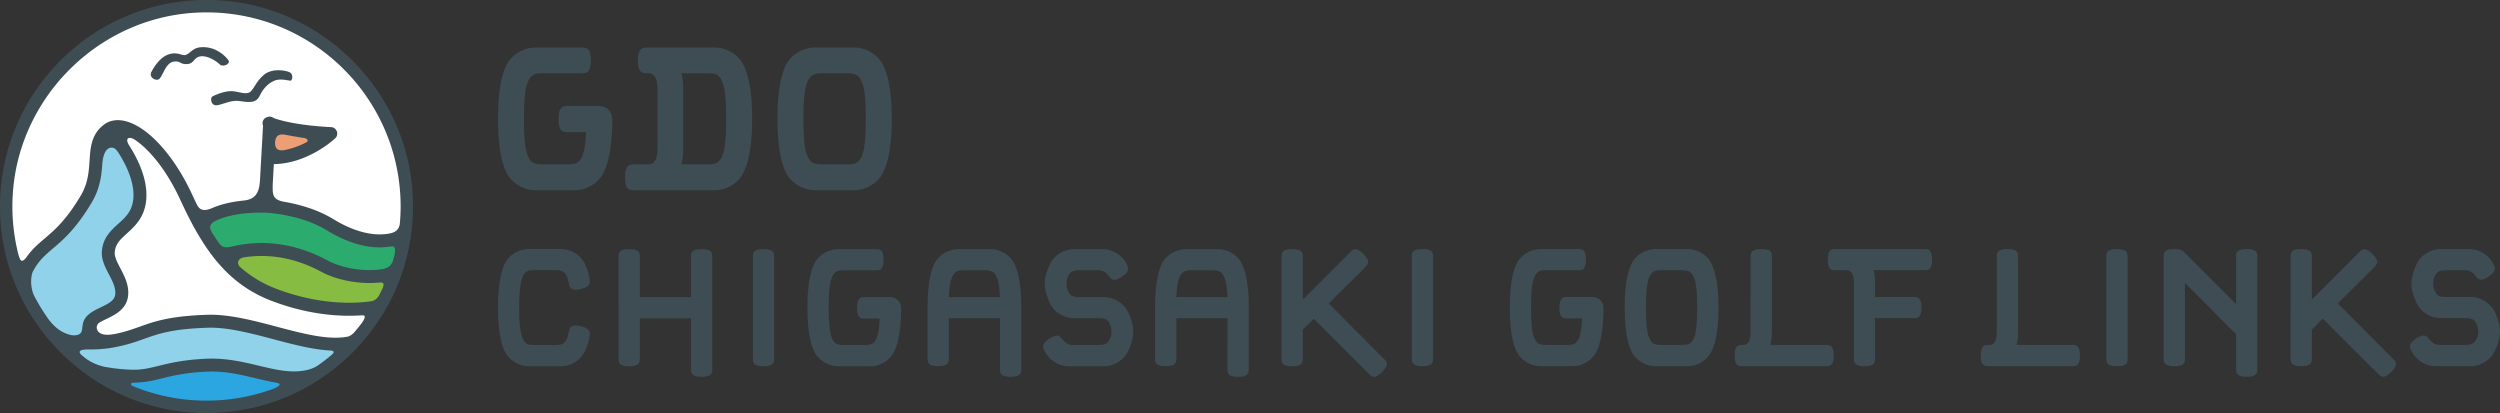 <svg xmlns="http://www.w3.org/2000/svg" viewBox="0 0 713.217 117.829"><rect x="0" y="0" width="713.217" height="117.829" fill="#333333" stroke="none"/><g fill="#3e4d54"><path d="M174.678 33.953c-.039 6.775-.82 11.788-2.346 15.036-.764 1.602-1.915 2.887-3.458 3.849a9.309 9.309 0 01-5.022 1.439h-10.946a9.464 9.464 0 01-5.052-1.44c-1.563-.961-2.728-2.246-3.488-3.848-1.525-3.291-2.285-8.322-2.285-15.1 0-6.775.76-11.806 2.285-15.092.76-1.602 1.925-2.878 3.488-3.82a9.592 9.592 0 015.052-1.412h13.051c.804 0 1.384.137 1.744.42.559.52.842 1.603.842 3.244 0 1.607-.283 2.69-.842 3.248-.36.283-.94.425-1.744.425h-11.186c-1.164 0-1.985.116-2.466.36-.803.4-1.426 1.242-1.865 2.527-.644 1.563-.962 4.927-.962 10.1 0 5.172.318 8.544.962 10.108v.06c.4 1.16.903 1.924 1.504 2.285.602.361 1.542.542 2.827.542h7.157c1.203 0 2.045-.125 2.526-.361.803-.361 1.422-1.186 1.864-2.466v-.06c.443-1.083.743-3.188.902-6.315h-5.292c-.804 0-1.366-.142-1.684-.417-.602-.558-.902-1.65-.902-3.282 0-1.632.3-2.728.902-3.282.318-.318.88-.477 1.684-.477h8.961c1.04 0 1.925.357 2.646 1.065.722.71 1.083 1.577 1.083 2.6h.06v.064zM214.568 33.89c0 6.78-.782 11.81-2.346 15.1-.722 1.603-1.865 2.887-3.428 3.845a9.43 9.43 0 01-5.052 1.444h-22.854c-.804 0-1.384-.16-1.745-.477-.562-.524-.842-1.607-.842-3.252 0-1.603.28-2.664.842-3.183.361-.323.941-.486 1.745-.486h4.39c1.525-.236 2.285-1.68 2.285-4.326V25.23c0-2.565-.721-4.008-2.165-4.326h-.842c-.803 0-1.362-.146-1.684-.426-.601-.52-.902-1.602-.902-3.247 0-1.603.3-2.664.902-3.188.322-.318.88-.477 1.684-.477h19.186c1.804 0 3.488.469 5.052 1.414 1.563.936 2.706 2.212 3.428 3.814 1.564 3.291 2.346 8.322 2.346 15.096m-7.398 0c0-5.21-.322-8.579-.962-10.104v-.056c-.4-1.168-.941-1.946-1.624-2.35-.52-.317-1.422-.476-2.707-.476h-7.457c.322 1.241.48 2.685.48 4.326v17.325c0 1.68-.158 3.123-.48 4.326h7.457c1.165 0 1.985-.12 2.466-.36.804-.362 1.422-1.182 1.865-2.467V44c.64-1.607.962-4.975.962-10.109M254.401 33.89c0 6.78-.782 11.81-2.345 15.1-.765 1.603-1.916 2.887-3.459 3.845a9.276 9.276 0 01-5.021 1.444h-10.947a9.43 9.43 0 01-5.051-1.444c-1.564-.958-2.728-2.242-3.489-3.845-1.525-3.29-2.285-8.32-2.285-15.1 0-6.774.76-11.805 2.285-15.096.76-1.602 1.925-2.878 3.489-3.814a9.591 9.591 0 015.051-1.414h10.947c1.804 0 3.48.469 5.021 1.414a8.828 8.828 0 013.459 3.814c1.563 3.291 2.345 8.322 2.345 15.096m-7.397 0c0-5.009-.323-8.377-.963-10.104-.442-1.16-.962-1.933-1.563-2.315-.606-.378-1.543-.567-2.827-.567h-7.157c-1.164 0-1.985.137-2.466.416-.76.361-1.383 1.186-1.864 2.466-.64 1.684-.967 5.052-.967 10.104 0 5.095.327 8.463.967 10.109.442 1.202.953 1.98 1.533 2.34.58.362 1.512.542 2.797.542h7.157c1.203 0 2.04-.12 2.526-.36.765-.362 1.383-1.182 1.864-2.467.64-1.722.963-5.107.963-10.164"/></g><g fill="#3e4d54"><path d="M148.1 87.741c0 3.857.279 6.627.839 8.309.329 1.088.855 1.797 1.579 2.124.361.167 1.019.248 1.973.248h5.87c1.118 0 1.891-.147 2.319-.443.592-.429 1.019-1.053 1.283-1.876.098-.56.255-1.24.468-2.048.215-.805.798-1.207 1.753-1.207.426 0 .952.082 1.578.246 1.742.429 2.582 1.151 2.516 2.17-.132 1.58-.592 3.207-1.382 4.886-.625 1.315-1.57 2.368-2.836 3.155a7.635 7.635 0 01-4.12 1.186h-8.979c-1.48 0-2.86-.396-4.143-1.186-1.283-.79-2.238-1.845-2.862-3.163-1.25-2.7-1.875-6.834-1.875-12.4s.625-9.701 1.875-12.402c.624-1.318 1.579-2.363 2.862-3.139a7.882 7.882 0 014.143-1.158h8.98a7.74 7.74 0 014.119 1.163 7.274 7.274 0 012.836 3.146c.79 1.686 1.25 3.337 1.382 4.955.066.99-.774 1.701-2.516 2.13-.626.166-1.152.248-1.578.248-.922 0-1.514-.398-1.777-1.195 0-.231-.156-.906-.468-2.016-.314-1.11-.864-1.816-1.653-2.115-.395-.2-1.036-.299-1.925-.299h-5.87c-.954 0-1.629.099-2.023.296-.69.33-1.2 1.024-1.53 2.077-.56 1.65-.837 4.418-.837 8.308zM202.81 71.782c.263.263.396.74.396 1.431v32.166c0 .658-.133 1.118-.395 1.38-.428.495-1.316.74-2.665.74-1.315 0-2.187-.245-2.614-.74-.263-.262-.394-.722-.394-1.38V90.825h-14.603v11.543c0 .66-.133 1.12-.395 1.383-.428.494-1.317.74-2.665.74-1.315 0-2.187-.246-2.614-.74-.264-.263-.395-.723-.395-1.383V73.213c0-.658.13-1.135.395-1.43.427-.46 1.3-.692 2.614-.692 1.348 0 2.237.231 2.665.691.262.263.395.74.395 1.431v11.544h14.603V73.213c0-.658.131-1.135.394-1.43.427-.46 1.3-.692 2.614-.692 1.35 0 2.237.231 2.665.691zM220.871 102.368c0 .66-.132 1.12-.395 1.383-.427.494-1.316.74-2.664.74-1.315 0-2.187-.246-2.615-.74-.263-.263-.395-.723-.395-1.383V73.213c0-.658.132-1.135.395-1.43.428-.46 1.3-.692 2.615-.692 1.348 0 2.237.231 2.664.691.263.263.395.74.395 1.431v29.155zM257.089 87.816c-.034 5.557-.675 9.67-1.925 12.334-.625 1.315-1.57 2.368-2.836 3.155a7.635 7.635 0 01-4.12 1.186h-8.979c-1.48 0-2.86-.396-4.143-1.186-1.283-.787-2.238-1.84-2.862-3.155-1.25-2.698-1.875-6.825-1.875-12.385 0-5.557.625-9.686 1.875-12.381.624-1.316 1.579-2.361 2.862-3.134a7.904 7.904 0 014.143-1.16h10.707c.657 0 1.134.116 1.43.345.46.43.69 1.318.69 2.665 0 1.317-.23 2.204-.69 2.664-.296.231-.773.347-1.43.347h-9.177c-.954 0-1.629.098-2.023.294-.658.33-1.168 1.021-1.53 2.074-.526 1.281-.788 4.044-.788 8.286 0 4.245.262 7.006.789 8.29v.048c.329.956.74 1.58 1.233 1.876.494.296 1.266.443 2.319.443h5.87c.987 0 1.678-.098 2.073-.296.658-.296 1.167-.968 1.529-2.023v-.049c.362-.888.608-2.616.74-5.179h-4.342c-.657 0-1.117-.115-1.381-.344-.493-.455-.74-1.352-.74-2.69 0-1.338.247-2.236.74-2.692.264-.262.724-.392 1.381-.392h7.351c.855 0 1.58.291 2.172.874.591.583.887 1.294.887 2.134h.05v.051zM291.364 87.765v17.614c0 .658-.132 1.118-.395 1.38-.461.495-1.349.74-2.664.74s-2.203-.245-2.665-.74c-.23-.262-.344-.722-.344-1.38V90.777h-14.603v11.543c0 .658-.132 1.135-.395 1.431-.428.46-1.316.691-2.664.691-1.315 0-2.187-.23-2.615-.691-.264-.296-.395-.773-.395-1.43V87.764c0-5.557.625-9.686 1.875-12.381.624-1.316 1.58-2.361 2.862-3.134a7.904 7.904 0 014.143-1.16h8.98c1.48 0 2.853.389 4.119 1.16a7.258 7.258 0 012.836 3.134c1.283 2.695 1.925 6.824 1.925 12.381zm-19.882-8.286c-.422.92-.684 2.68-.789 5.278h14.603c-.14-2.597-.405-4.358-.79-5.278-.361-.988-.79-1.629-1.283-1.925-.493-.296-1.266-.443-2.318-.443h-5.871c-.954 0-1.645.098-2.072.294-.625.33-1.119 1.004-1.48 2.023v.05zM323.311 94.624c0 1.645-.493 3.485-1.48 5.526-.625 1.315-1.57 2.368-2.836 3.155a7.642 7.642 0 01-4.12 1.186h-9.868a7.512 7.512 0 01-4.094-1.186 7.85 7.85 0 01-2.861-3.107c-.297-.56-.445-1.002-.445-1.332 0-.69.543-1.414 1.629-2.17.92-.625 1.693-.938 2.318-.938.46 0 .855.198 1.184.593.724.954 1.398 1.56 2.024 1.826.36.164.952.245 1.775.245h6.76c1.05 0 1.816-.14 2.293-.419s.913-.913 1.308-1.9c.131-.362.197-.853.197-1.48 0-.558-.066-1.052-.197-1.479-.33-1.052-.839-1.744-1.53-2.074-.428-.195-1.119-.293-2.072-.293h-6.808a7.76 7.76 0 01-4.12-1.162 7.231 7.231 0 01-2.836-3.131c-.987-2.072-1.48-3.932-1.48-5.574 0-1.612.493-3.455 1.48-5.526a7.25 7.25 0 012.836-3.134 7.778 7.778 0 014.12-1.16h7.943c1.48 0 2.852.389 4.12 1.16a7.58 7.58 0 012.885 3.134c.263.558.395 1.002.395 1.332 0 .689-.543 1.397-1.628 2.12-.954.66-1.71.987-2.27.987-.46 0-.871-.214-1.233-.64-.789-.955-1.39-1.537-1.8-1.752-.412-.214-1.078-.32-1.999-.32h-4.834c-.987 0-1.695.098-2.121.294-.66.33-1.152 1.004-1.48 2.023-.133.429-.198.937-.198 1.53 0 .592.065 1.086.197 1.479.362 1.021.839 1.696 1.431 2.023.427.198 1.15.297 2.17.297h6.808c1.48 0 2.854.395 4.12 1.185 1.267.788 2.212 1.823 2.837 3.107.987 2.072 1.48 3.93 1.48 5.575zM356.262 87.765v17.614c0 .658-.132 1.118-.395 1.38-.46.495-1.349.74-2.664.74s-2.203-.245-2.664-.74c-.23-.262-.345-.722-.345-1.38V90.777h-14.602v11.543c0 .658-.133 1.135-.396 1.431-.427.46-1.316.691-2.664.691-1.315 0-2.187-.23-2.615-.691-.263-.296-.395-.773-.395-1.43V87.764c0-5.557.625-9.686 1.876-12.381.624-1.316 1.579-2.361 2.861-3.134a7.905 7.905 0 014.144-1.16h8.979c1.48 0 2.853.389 4.12 1.16a7.258 7.258 0 012.836 3.134c1.282 2.695 1.924 6.824 1.924 12.381zM336.38 79.48c-.421.92-.684 2.68-.788 5.278h14.602c-.14-2.597-.404-4.358-.79-5.278-.361-.988-.789-1.629-1.282-1.925-.493-.296-1.266-.443-2.32-.443h-5.87c-.954 0-1.645.098-2.071.294-.625.33-1.12 1.004-1.48 2.023v.05zM395.644 103.8c0 .66-.453 1.437-1.357 2.343-.905.903-1.67 1.356-2.294 1.356-.395 0-.838-.245-1.332-.74l-15.886-15.836-3.107 3.108v8.337c0 .66-.133 1.12-.395 1.383-.428.494-1.317.74-2.665.74-1.315 0-2.187-.246-2.615-.74-.263-.263-.395-.723-.395-1.383V73.213c0-.658.132-1.135.395-1.43.428-.46 1.3-.692 2.615-.692 1.348 0 2.237.231 2.665.691.262.263.395.74.395 1.431v12.283l13.664-13.66c.462-.497.89-.745 1.283-.745.658 0 1.44.462 2.344 1.385.904.925 1.356 1.7 1.356 2.327 0 .395-.246.84-.74 1.337l-10.507 10.44 15.885 15.938c.46.46.69.886.69 1.281zM408.834 102.344c0 .66-.132 1.12-.395 1.383-.428.494-1.316.74-2.664.74-1.315 0-2.188-.246-2.615-.74-.264-.263-.395-.723-.395-1.383V73.19c0-.658.131-1.135.395-1.43.427-.461 1.3-.692 2.615-.692 1.348 0 2.236.231 2.664.691.263.263.395.74.395 1.431v29.155zM457.467 87.792c-.034 5.557-.675 9.67-1.925 12.334a7.395 7.395 0 01-2.838 3.155 7.629 7.629 0 01-4.119 1.185h-8.978a7.752 7.752 0 01-4.143-1.185c-1.284-.787-2.238-1.84-2.862-3.155-1.25-2.698-1.875-6.825-1.875-12.385 0-5.557.625-9.686 1.875-12.382.624-1.315 1.578-2.36 2.862-3.134a7.898 7.898 0 014.143-1.158h10.705c.658 0 1.135.115 1.431.344.46.429.692 1.318.692 2.664 0 1.318-.232 2.205-.692 2.665-.296.231-.773.347-1.43.347h-9.176c-.954 0-1.629.098-2.024.294-.657.33-1.168 1.02-1.53 2.074-.524 1.281-.787 4.044-.787 8.286 0 4.245.263 7.005.788 8.29v.048c.33.956.74 1.58 1.233 1.876.494.296 1.267.443 2.32.443h5.87c.986 0 1.677-.098 2.072-.296.658-.296 1.168-.968 1.53-2.023v-.049c.361-.889.607-2.616.74-5.179h-4.342c-.657 0-1.117-.115-1.382-.344-.492-.456-.74-1.352-.74-2.691 0-1.337.248-2.236.74-2.69.265-.263.725-.393 1.382-.393h7.35c.855 0 1.58.291 2.173.874.59.583.886 1.294.886 2.134h.05v.05zM490.25 87.741c0 5.56-.642 9.687-1.926 12.385-.624 1.315-1.57 2.368-2.835 3.155a7.64 7.64 0 01-4.12 1.185h-8.98c-1.479 0-2.859-.395-4.143-1.185-1.282-.787-2.238-1.84-2.862-3.155-1.25-2.698-1.874-6.825-1.874-12.385 0-5.557.624-9.686 1.874-12.382.624-1.315 1.58-2.36 2.862-3.134a7.91 7.91 0 014.143-1.158h8.98c1.48 0 2.853.388 4.12 1.158a7.255 7.255 0 012.835 3.134c1.284 2.696 1.925 6.825 1.925 12.382zm-6.069 0c0-4.11-.263-6.872-.79-8.286-.361-.954-.788-1.588-1.282-1.901-.493-.31-1.267-.467-2.32-.467h-5.87c-.954 0-1.628.115-2.021.344-.626.296-1.135.97-1.53 2.024-.527 1.38-.79 4.143-.79 8.286 0 4.177.263 6.94.79 8.29.362.987.78 1.628 1.258 1.924s1.24.443 2.293.443h5.87c.988 0 1.68-.098 2.075-.296.624-.296 1.134-.968 1.527-2.023.527-1.412.79-4.192.79-8.338zM522.405 98.793c.494.427.742 1.299.742 2.614 0 1.35-.248 2.238-.742 2.664-.263.265-.723.395-1.38.395h-24.027c-.658 0-1.135-.13-1.43-.395-.46-.426-.692-1.315-.692-2.664 0-1.315.231-2.187.691-2.614.296-.262.773-.395 1.431-.395h.691c1.152-.262 1.728-1.447 1.728-3.553V73.19c0-.658.13-1.135.392-1.43.463-.461 1.35-.692 2.665-.692 1.349 0 2.237.231 2.664.691.231.263.347.74.347 1.431v21.656c0 1.284-.15 2.467-.446 3.553h15.986c.657 0 1.117.133 1.38.395zM550.445 71.411c.494.463.742 1.366.742 2.715 0 1.315-.248 2.187-.742 2.614-.263.231-.723.347-1.38.347h-14.552c.262.992.395 2.182.395 3.574v4.072h11.148c.658 0 1.118.13 1.38.392.494.424.74 1.303.74 2.643 0 1.303-.246 2.168-.74 2.592-.262.26-.722.392-1.38.392h-11.148v11.592c0 .66-.116 1.12-.347 1.383-.427.494-1.316.74-2.665.74-1.315 0-2.187-.246-2.613-.74-.265-.263-.395-.723-.395-1.383V80.637c0-2.103-.593-3.288-1.776-3.55h-3.799c-1.25 0-1.876-.988-1.876-2.96v-.052c0-2.004.61-3.008 1.826-3.008h25.802c.657 0 1.117.115 1.38.344zM592.643 98.793c.494.427.74 1.299.74 2.614 0 1.35-.246 2.238-.74 2.664-.262.265-.722.395-1.38.395h-24.026c-.658 0-1.135-.13-1.431-.395-.46-.426-.692-1.315-.692-2.664 0-1.315.232-2.187.692-2.614.296-.262.773-.395 1.43-.395h.692c1.149-.262 1.725-1.447 1.725-3.553V73.19c0-.658.132-1.135.395-1.43.46-.461 1.349-.692 2.664-.692 1.349 0 2.235.231 2.664.691.23.263.345.74.345 1.431v21.656c0 1.284-.147 2.467-.444 3.553h15.986c.658 0 1.118.133 1.38.395zM606.975 102.344c0 .66-.13 1.12-.395 1.383-.426.494-1.315.74-2.662.74-1.317 0-2.19-.246-2.616-.74-.262-.263-.395-.723-.395-1.383V73.19c0-.658.133-1.135.395-1.43.427-.461 1.299-.692 2.616-.692 1.347 0 2.236.231 2.662.691.265.263.395.74.395 1.431v29.155zM643.602 71.758c.262.263.393.74.393 1.431v32.166c0 .658-.13 1.118-.393 1.38-.429.494-1.318.74-2.664.74-1.318 0-2.19-.246-2.617-.74-.262-.262-.395-.722-.395-1.38V95.34l-14.602-14.651v21.656c0 .66-.13 1.12-.395 1.383-.427.494-1.316.74-2.662.74-1.318 0-2.19-.246-2.616-.74-.263-.263-.396-.723-.396-1.383V73.19c0-.658.133-1.135.396-1.43.426-.461 1.298-.692 2.616-.692 1.346 0 2.235.231 2.662.691l14.997 14.998V73.189c0-.658.133-1.135.395-1.43.427-.461 1.299-.692 2.617-.692 1.346 0 2.235.231 2.664.691zM683.52 103.775c0 .66-.453 1.438-1.359 2.344-.903.903-1.67 1.356-2.293 1.356-.395 0-.838-.246-1.332-.74L662.65 90.9l-3.11 3.108v8.337c0 .66-.13 1.12-.395 1.383-.426.494-1.315.74-2.662.74-1.317 0-2.19-.246-2.616-.74-.262-.263-.395-.723-.395-1.383V73.19c0-.658.133-1.135.395-1.43.427-.461 1.299-.692 2.616-.692 1.347 0 2.236.231 2.662.691.265.263.395.74.395 1.431v12.283l13.666-13.66c.46-.497.89-.745 1.284-.745.658 0 1.438.462 2.344 1.385.903.925 1.356 1.7 1.356 2.327 0 .395-.248.84-.74 1.337l-10.51 10.44 15.887 15.938c.46.46.692.886.692 1.281zM713.217 94.6c0 1.645-.491 3.485-1.48 5.526a7.395 7.395 0 01-2.837 3.155 7.629 7.629 0 01-4.12 1.185h-9.866a7.52 7.52 0 01-4.095-1.185 7.843 7.843 0 01-2.86-3.107c-.296-.56-.445-1.002-.445-1.332 0-.69.544-1.414 1.628-2.17.92-.625 1.694-.938 2.32-.938.46 0 .855.198 1.183.593.722.954 1.397 1.56 2.023 1.826.362.163.954.245 1.776.245h6.76c1.052 0 1.815-.14 2.292-.419.477-.28.913-.913 1.308-1.9.13-.362.198-.853.198-1.48 0-.558-.067-1.052-.198-1.479-.33-1.052-.838-1.744-1.53-2.074-.428-.195-1.117-.294-2.07-.294h-6.808a7.753 7.753 0 01-4.12-1.16 7.227 7.227 0 01-2.837-3.132c-.988-2.072-1.48-3.932-1.48-5.574 0-1.612.492-3.455 1.48-5.527.623-1.315 1.57-2.36 2.837-3.134a7.772 7.772 0 014.12-1.158h7.942c1.479 0 2.852.388 4.119 1.158a7.588 7.588 0 012.886 3.134c.262.56.395 1.003.395 1.333 0 .689-.542 1.397-1.629 2.12-.953.66-1.71.987-2.269.987-.46 0-.872-.214-1.233-.64-.79-.955-1.39-1.538-1.802-1.752-.41-.214-1.077-.32-1.997-.32h-4.835c-.987 0-1.693.098-2.122.294-.658.33-1.151 1.004-1.479 2.023-.132.429-.198.937-.198 1.53 0 .592.066 1.086.198 1.479.361 1.021.838 1.696 1.43 2.023.427.198 1.152.297 2.171.297h6.808c1.481 0 2.854.395 4.12 1.185 1.266.787 2.21 1.823 2.837 3.107.988 2.072 1.479 3.93 1.479 5.574z"/></g><g><circle cx="58.873" cy="58.747" r="57.867" fill="#fff"/><path d="M33.175 109.273s11.936 7.025 26.138 6.799c14.203-.227 24.174-7.403 24.174-7.403s-17.072-5.515-27.498-4.533-22.814 5.137-22.814 5.137z" fill="#2ca6e0"/><path d="M78.275 44.607c-2.054-1.067-1.007-7.554.403-7.554s12.087-.504 12.691 2.518-9.216 7.05-13.094 5.036z" fill="#ec9e74"/><path d="M57.475 63.846l7.353 9.267s6.749-4.986 17.93-.806 17.173 8.158 30.217 6.144l2.014-10.878s-6.9 3.978-16.62-1.511-16.317-8.109-25.483-7.252c-9.166.856-15.41 5.036-15.41 5.036z" fill="#2cab6f"/><path d="M64.727 73.918s4.785 9.166 17.224 11.987c12.44 2.82 25.988 1.712 25.988 1.712l3.726-8.36s-9.569 1.762-15.31-1.31-17.879-11.633-31.628-4.029z" fill="#86bc42"/><path d="M17.907 97.941s10.122 7.48 13.9 9.67 21.228-2.87 28.404-2.72 18.753 3.324 23.276 3.778c4.524.453 15.554-10.274 15.554-10.274-9.443 1.208-29.689-8.84-42.305-7.253-12.616 1.587-27.573 8.31-38.83 6.8z" fill="#8fd2ea"/><path d="M27.312 97.156H16.434L6.16 80.99s.378-5.59 6.799-10.576c6.421-4.986 12.918-11.407 14.504-19.49 1.587-8.084-.68-13.07 2.871-12.692s10.198 13.9 8.914 20.699c-1.284 6.799-7.403 4.533-7.554 12.691-.151 8.16 3.55 6.12 2.568 11.936-.982 5.817-8.838 6.27-8.914 9.67-.075 3.4 1.964 3.928 1.964 3.928z" fill="#8fd2ea"/><g fill="#3e4d54"><path d="M64.926.298C27.666-3.392-3.392 27.665.298 64.926 3.03 92.5 25.331 114.8 52.904 117.531c37.26 3.69 68.316-27.367 64.627-64.627C114.8 25.33 92.498 3.029 64.926.298zm25.648 104.044c-.808.49-1.662.861-2.39 1.058-.002 0 0 .002-.002.003-4.593 1.248-9.144.165-14.355-1.078-4.358-1.04-9.297-2.217-14.775-1.992-6.605.274-10.578 1.25-13.77 2.035-2.7.663-4.829 1.191-7.732 1.096a50.314 50.314 0 01-7.671-.816c-2.41-.529-4.085-1.428-5.344-2.334-.473-.375-.94-.755-1.4-1.144-.946-1.015-.22-1.436 1.83-1.469 2.285.029 4.804-.098 7.272-.547 3.92-.71 6.463-1.618 8.92-2.496 4.068-1.452 7.912-2.824 18.108-3.164 5.63-.181 12.283 1.575 18.726 3.28 5.678 1.502 11.138 2.937 16.082 3.214l.007.001c.516.019.841.072 1.029.269.226.238-.068.577-.39.89a55.609 55.609 0 01-4.145 3.194zM9.664 84.229c-.874-2.045-1.043-4.621-.358-6.62 1.677-3.213 3.488-4.759 5.816-6.741 2.933-2.497 6.582-5.603 11.057-13.115 2.47-4.146 2.814-8.092 3.03-11.321.365-3.276 1.46-4.169 2.353-4.29.897-.123 1.454.235 2.36 1.642l.013.018c2.13 3.398 4.502 8.302 4.102 12.852-.316 3.593-2.154 5.255-4.282 7.18-2.03 1.835-4.33 3.916-4.691 7.701-.232 2.44.907 4.624 2.009 6.737 1.03 1.973 2.001 3.836 1.8 5.707-.18 1.699-1.692 2.536-4.16 3.714-2.147 1.023-4.752 2.27-5.116 4.96-.244 1.083-.024 1.855-.751 2.52-.575.527-1.703.558-2.595.423-2.86-.688-4.68-2.3-6.295-4.363a55.359 55.359 0 01-4.292-7.004zm91.284 10.72c-.45.436-.964.799-1.494 1.03-5.497 1.186-12.796-.735-20.517-2.778-6.704-1.772-13.639-3.597-19.794-3.4-10.774.36-15.072 1.894-19.228 3.378-2.082.743-4.07 1.45-6.883 2.052-2.576.508-3.777.207-4.445-.18-1.19-.692-1.305-2.164-.336-2.944.481-.306 1.149-.649 2.051-1.08 2.461-1.173 5.832-2.78 6.247-6.655.32-2.982-1.02-5.546-2.2-7.81-.892-1.71-1.736-3.326-1.606-4.677.224-2.357 1.665-3.66 3.49-5.31 2.246-2.032 5.042-4.56 5.485-9.597.514-5.839-2.488-11.809-4.985-15.674-.624-1.087-.488-1.638-.167-1.835.255-.156.804-.247 1.696.262 4.111 2.688 9.131 8.475 13.253 17.434 6.265 13.611 13.049 23.684 25.792 28.6 9 3.472 16.828 4.32 22.33 4.32 1.241 0 2.362-.044 3.353-.11.348-.009.652-.008.812.04.567.172.095 1.154-.52 2.043-.005.006-.003.007-.007.013a55.595 55.595 0 01-2.327 2.879zm7.22-10.725c-.38.651-.92 1.359-2.074 1.687-3.318.517-14.075 1.568-27.456-3.594-3.962-1.528-7.27-3.6-10.163-6.172-.987-.917-.731-2.439 1.195-2.737 5.234-.816 13.078-.675 21.93 4.1 4.16 2.244 9.387 3.235 13.897 3.235.827 0 1.617-.045 2.385-.11.016 0 .024.002.041.001.495-.007 1.031-.102 1.29.102.351.278.172.868.008 1.331a55.139 55.139 0 01-1.053 2.157zm3.88-9.698c-.336.907-.937 1.743-2.556 2.179-4.328.842-11.191.22-16.137-2.449-11.568-6.24-21.67-5.287-27.227-3.906-.708.132-1.534.311-2.203.117-.492-.142-.936-.495-1.33-.954a56.368 56.368 0 01-2.147-3.237c-.288-.531-.534-1.146-.49-1.58.054-.527.485-1.111 1.25-1.547 2.019-1.048 6.364-2.604 14.292-2.493.1.003 10.05.358 17.677 5.018 5.329 3.258 10.454 4.903 15.15 4.903.818 0 1.62-.068 2.411-.169.62-.06 1.404-.238 1.681.046.366.375.317 1.086.164 2.162a54.79 54.79 0 01-.535 1.91zm-31.055-31.68c-.945.108-2.584.188-2.518-2.142.046-1.611.781-2.679 2.947-2.254 1.948.383 4.867.854 5.391.921.368.047 1.553.568.609 1.226-1.844.948-4.03 1.816-6.429 2.248zM56.5 3.585c31.685-1.346 57.795 23.942 57.795 55.329a56 56 0 01-.234 4.977c-.285 1.763-1.39 2.38-2.693 2.666-.02.004-.023.013-.04.019-5.86 1.18-11.913-1.422-16.224-4.056-4.808-2.938-10.283-4.325-14.214-4.98-3.241-.648-3.135-2.154-3.081-5.047l.318-5.675c9.718-.126 17.185-7.063 17.505-7.365a1.848 1.848 0 00-1.207-3.19c-.104-.002-10.127-.372-16.332-2.574a1.834 1.834 0 00-1.058-.414 1.784 1.784 0 00-.646.084 1.838 1.838 0 00-1.35 2.505l-.88 15.704c-.196 2.542-.68 5.236-4.541 5.628-.106.011-.2.023-.298.035-4.173.44-7.061 1.343-8.97 2.208-.801.302-1.63.552-2.366.44-.81-.124-1.247-.532-1.757-1.404-.453-.932-.903-1.879-1.353-2.856-5.149-11.187-12.64-19.453-19.086-21.058-2.376-.593-4.505-.24-6.158 1.022-3.589 2.736-3.839 6.533-4.08 10.206-.21 3.205-.427 6.519-2.544 10.072-4.162 6.986-7.411 9.751-10.278 12.192-1.891 1.61-3.623 3.087-5.23 5.406-.425.529-.88 1.01-1.323.93-.481-.085-.82-1.453-.989-2.039a55.542 55.542 0 01-1.515-17.32C5.6 27.218 28.643 4.772 56.5 3.587zm-18.601 106.57c-.353-.166-.564-.386-.497-.661.052-.217.286-.318.954-.331 2.933-.018 5.218-.57 7.81-1.208 3.19-.784 6.804-1.673 13.04-1.93 4.962-.208 9.438.86 13.764 1.893 1.967.47 3.898.926 5.82 1.255.64.13.925.228.984.451.085.323-.654.811-1.598 1.222a55.255 55.255 0 01-19.26 3.447 55.199 55.199 0 01-21.017-4.139z"/><path d="M61.434 30.042c1.227.208 4.127-1.547 6.623-1.245 2.495.302 4.936.947 6.077-1.545 1.142-2.492 3.025-3.914 4.556-4.374 1.531-.46 3.47.083 4.128.138.658.056.918-1.873-.16-2.39-1.078-.518-4.854-1.307-7.322.682-2.469 1.989-3.014 4.617-4.331 5.128-1.317.511-3.053-.373-4.969-.44-1.915-.068-4.877 1.147-5.43 1.518-.72.482-.398 2.32.828 2.528zM45.588 22.39c.911-1.037 1.747-4.418 3.861-4.791 2.114-.373 1.789.806 3.91.689 2.122-.117 1.772-1.893 3.853-2.217 2.081-.323 4.717 1.517 5.523 2.345.806.828 3.187-.155 2.414-1.247-.772-1.092-3.465-3.963-7.763-3.705-3.137.188-3.46 2.91-5.587 2.128-1.965-.723-5.51-.974-8.632 4.959-.819 1.555 1.51 2.877 2.42 1.84z"/></g></g></svg>